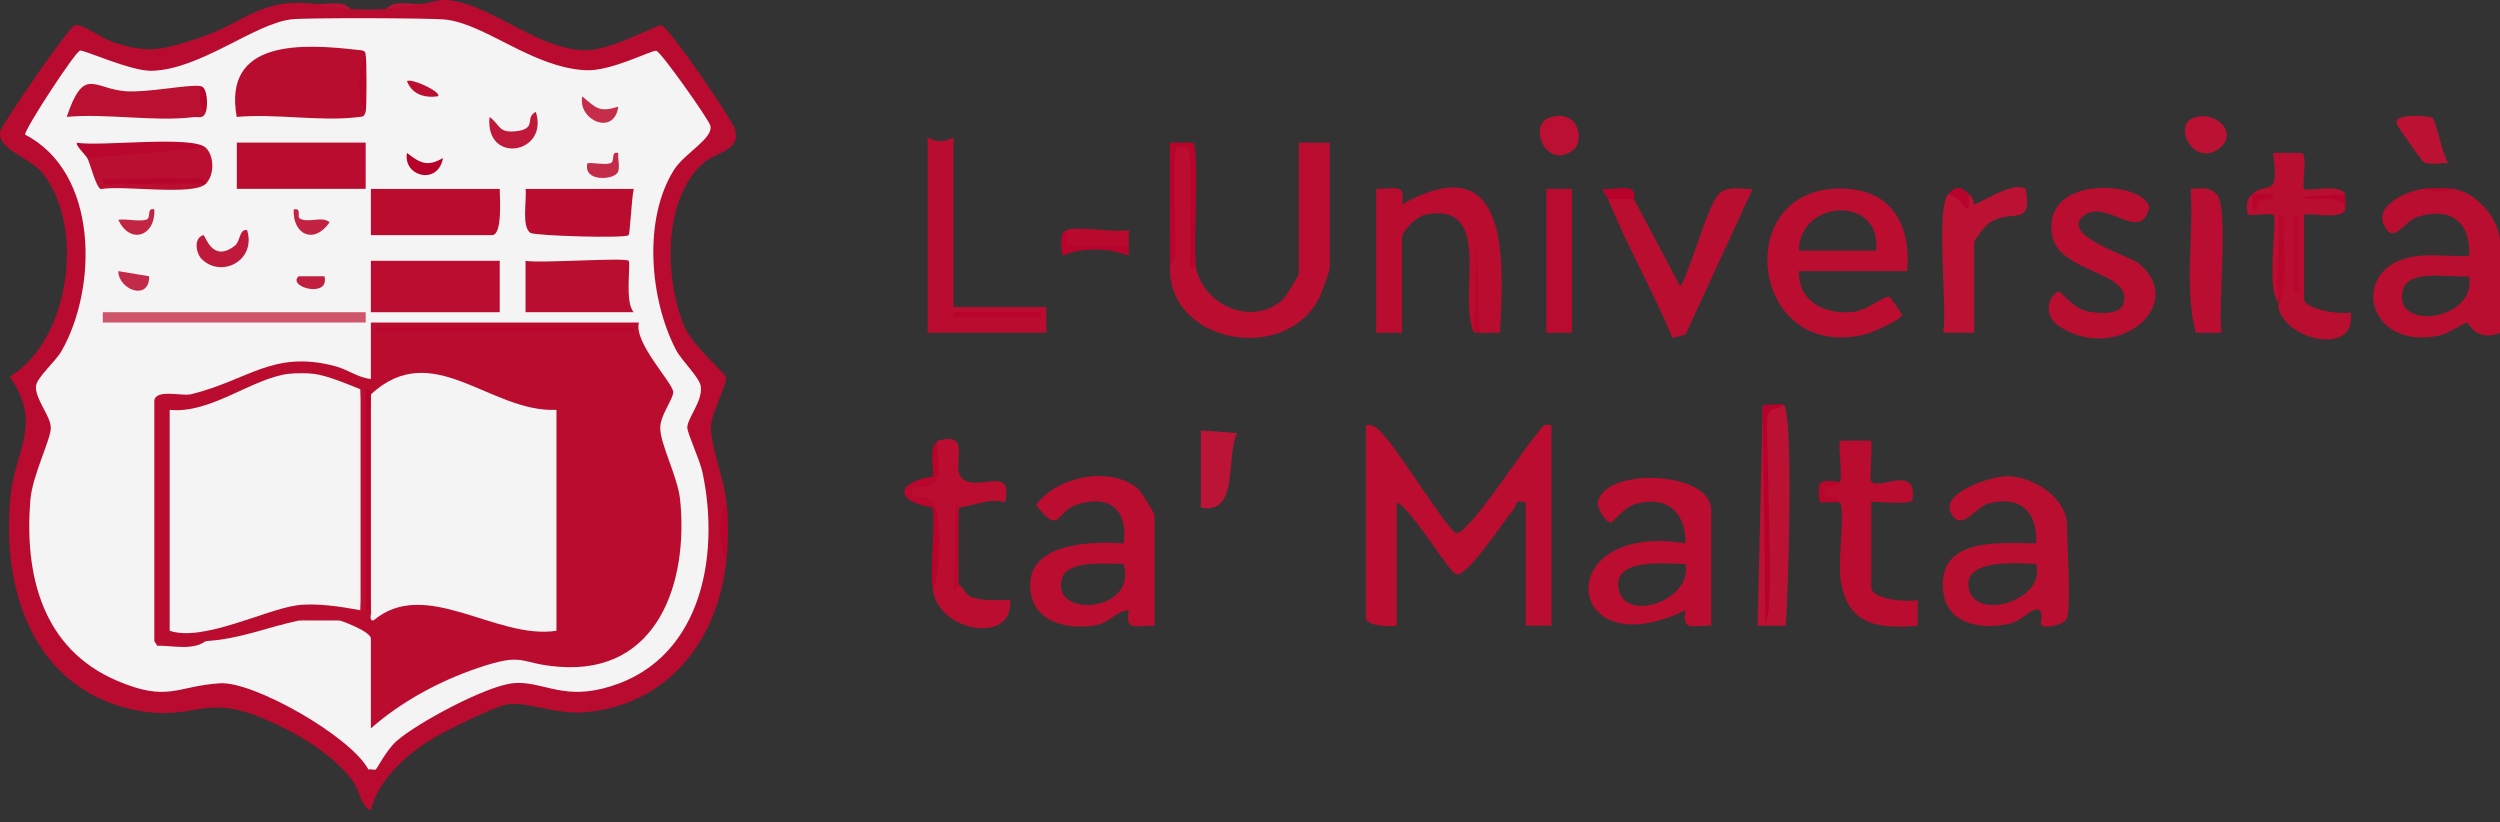 <svg width="152" height="50" viewBox="0 0 152 50" fill="none" xmlns="http://www.w3.org/2000/svg">
<rect x="0" y="0" width="152" height="50" fill="#333333" stroke="none"/>
<g clip-path="url(#clip0_1229_5054)">
<path d="M19.098 0.236C19.856 0.223 20.588 0.324 21.29 0.547C21.974 0.591 22.803 0.591 23.482 0.547C24.188 0.324 24.916 0.218 25.674 0.236C26.415 0.148 26.604 -0.115 27.559 0.052C30.142 0.494 32.742 2.993 35.561 3.059C37.099 3.094 39.962 1.49 40.203 1.534C40.655 1.617 44.368 7.066 44.64 7.75C45.193 9.149 43.496 9.245 42.751 9.916C40.274 12.143 40.414 16.975 41.598 19.824C42.08 20.977 44.083 22.714 44.132 22.911C44.241 23.376 43.228 25.09 43.224 26.006C43.22 27.168 44.013 29.066 44.167 30.539C43.952 31.671 43.956 32.846 44.167 33.977C43.711 38.839 40.659 42.89 35.508 43.31C33.741 43.455 31.9 42.565 30.685 42.859C29.887 43.052 27.195 44.376 26.393 44.854C24.74 45.84 23.017 47.366 22.531 49.286C21.93 48.997 21.869 48.019 21.417 47.436C20.128 45.761 17.993 44.534 16.064 43.709C12.333 42.122 11.886 43.85 8.414 43.21C2.052 42.035 0.035 35.844 0.645 30.11C0.943 27.317 2.596 25.761 0.588 22.907C4.236 20.684 5.191 13.879 2.627 10.565C1.864 9.579 -0.25 9.074 0.027 7.965C0.128 7.553 4.179 1.604 4.569 1.529C5.016 1.446 6.27 2.371 6.888 2.573C9.089 3.283 9.856 3.024 11.974 2.349C14.898 1.415 15.788 -0.163 19.098 0.236Z" fill="#B90B2F"/>
<path d="M83.043 25.857C83.661 25.756 83.933 26.265 84.288 26.646C85.051 27.475 88.172 32.416 88.532 32.42C89.343 32.429 92.592 27.312 93.442 26.383C93.723 26.076 93.723 25.717 94.328 25.857V38.041H92.763V30.544C92.031 30.355 92.237 30.715 92.044 30.943C91.487 31.591 89.216 35.086 88.541 34.919C88.089 34.809 85.818 30.912 84.924 30.544V38.041C84.477 38.124 83.043 38.049 83.043 37.572V25.857Z" fill="#BA0D30"/>
<path d="M72.699 16.173C73.094 18.549 76.145 19.917 78.013 18.189C78.201 18.014 78.968 16.734 78.968 16.642V8.676H80.849V16.331C80.849 16.423 80.384 17.712 80.279 17.948C78.363 22.21 70.963 20.947 71.134 16.173C71.309 13.867 71.366 11.53 71.3 9.162C71.243 8.623 72.449 8.619 72.497 9.171C72.489 11.539 72.559 13.871 72.703 16.173H72.699Z" fill="#BA0D30"/>
<path d="M89.628 20.232C88.558 18.105 90.916 12.204 86.659 13.05C86.138 13.156 85.239 14.046 85.239 14.453V20.232H83.674V11.485C84.783 11.511 85.48 11.078 85.243 12.423C91.802 8.78 91.443 15.698 91.197 20.232C90.785 20.205 90.351 20.271 89.943 20.232C89.763 18.434 89.711 16.558 89.785 14.607C89.785 14.322 89.882 20.126 89.628 20.232Z" fill="#BA0C2F"/>
<path d="M126.692 13.112C125.193 14.318 129.458 15.537 130.05 16.028C133.027 18.496 128.774 22.122 125.254 19.873C123.996 19.07 124.745 17.738 125.206 17.738C125.307 17.738 126.078 18.737 126.837 18.917C127.437 19.057 128.862 19.198 129.099 18.483C129.752 16.514 125.241 16.606 124.789 14.379C124.013 10.556 130.401 10.99 130.673 12.617C130.155 14.857 128.051 12.025 126.696 13.117L126.692 13.112Z" fill="#BA0E30"/>
<path d="M111.881 29.29C112.034 28.83 111.727 26.94 111.881 26.791H113.766C113.845 27.256 113.648 29.18 113.766 29.294C114.279 29.807 116.585 28.207 116.278 30.386C116.226 30.763 113.771 30.417 113.771 30.544V35.7C113.771 36.462 115.958 36.629 116.594 36.48V38.045C114.038 38.269 112.214 37.922 111.89 35.077C111.758 33.907 112.166 31.372 111.89 30.548C110.342 30.347 110.263 29.492 111.89 29.299L111.881 29.29Z" fill="#BA0C2F"/>
<path d="M99.343 12.108L102.162 17.418C102.828 16.308 103.81 12.498 104.508 11.788C105.007 11.275 105.902 11.516 106.555 11.49L102.482 20.333L101.693 20.552C100.505 17.689 98.935 14.989 97.773 12.113C97.852 11.6 99.128 11.626 99.339 12.113L99.343 12.108Z" fill="#BA0E30"/>
<path d="M57.969 8.359V18.667H63.612V20.227H56.404V8.355C57.009 8.666 57.364 8.666 57.969 8.355V8.359Z" fill="#B90C2F"/>
<path d="M136.953 11.797C137.839 10.986 138.589 12.191 138.207 9.298H139.908C140.364 9.359 139.908 11.31 140.088 11.49C140.277 11.678 142.214 11.122 142.596 11.801C142.473 12.082 142.473 12.393 142.596 12.739C142.377 13.371 140.684 12.937 140.088 13.051V18.206C140.088 18.781 142.35 19.18 142.911 18.987C143.367 21.674 138.913 20.723 138.523 18.671C138.685 17.233 138.79 16.203 138.523 18.36C137.756 17.637 138.501 13.327 138.212 13.046C138.111 12.95 136.993 13.117 136.642 13.046C136.616 12.503 136.506 12.209 136.958 11.797C137.276 12.01 137.276 12.01 136.958 11.797H136.953Z" fill="#BA0E30"/>
<path d="M57.026 26.79C59.288 26.177 57.662 28.522 58.574 29.154C59.564 29.842 61.638 28.272 61.103 30.539C60.139 30.25 59.021 30.811 58.28 30.855L58.126 35.695C57.938 35.655 58.052 35.55 58.28 35.537C58.503 35.594 58.657 36.194 59.187 36.344C59.919 36.55 60.674 36.471 61.414 36.475C61.669 39.206 57.065 38.461 56.71 35.848C56.973 34.073 56.973 32.301 56.71 30.539C54.189 30.328 55.22 29.491 57.022 28.978C56.772 28.443 56.745 27.457 57.022 26.79H57.026Z" fill="#BA0D30"/>
<path d="M107.177 24.608C107.615 24.744 108.001 24.753 108.431 24.608C109.071 24.828 108.725 36.582 108.562 38.046H106.861L107.177 24.608Z" fill="#BB1233"/>
<path d="M119.717 11.796C119.98 12.024 120.006 12.406 120.037 12.419C120.182 12.498 122.374 10.959 123.163 11.481C123.606 13.857 122.326 12.669 120.984 13.528C120.725 13.695 120.028 14.572 120.028 14.76V20.227H118.148C118.411 18.688 117.665 12.612 118.463 11.792C118.906 11.783 119.322 11.783 119.717 11.792V11.796Z" fill="#BB1133"/>
<path d="M95.581 11.486H94.016V20.232H95.581V11.486Z" fill="#B90B2F"/>
<path d="M73.012 26.169L75.213 26.331C74.507 27.861 75.344 31.338 73.012 30.856V26.169Z" fill="#BC1436"/>
<path d="M134.762 11.797C135.551 12.564 134.819 18.728 135.078 20.232H133.508C133.245 17.413 133.289 14.568 133.399 11.758C133.622 11.442 134.424 11.657 134.762 11.797Z" fill="#BB0C32"/>
<path d="M71.131 16.172V8.67H72.516C72.946 8.732 72.556 15.33 72.696 16.172L72.38 16.334C72.275 15.545 72.586 9.047 72.222 8.986C71.618 8.881 71.473 8.802 71.438 9.446C71.337 11.424 71.486 13.436 71.455 15.418C71.447 15.821 71.131 16.128 71.131 16.172Z" fill="#B8032B"/>
<path d="M147.884 7.154C148.104 7.295 148.507 9.473 148.867 9.921C148.415 9.872 147.74 10.074 147.363 9.859C147.24 9.789 145.789 7.707 145.736 7.58C145.412 6.817 147.727 7.058 147.884 7.159V7.154Z" fill="#BB1234"/>
<path d="M133.398 7.149C134.726 6.707 136.134 8.083 134.945 9.013C133.389 10.223 132.048 7.601 133.398 7.149Z" fill="#BB1133"/>
<path d="M108.43 24.607C108.048 24.984 107.557 24.677 107.465 25.37C107.312 26.523 107.956 37.733 107.334 37.733L107.176 24.607C107.54 24.673 108.14 24.511 108.43 24.607Z" fill="#B8012A"/>
<path d="M94.214 7.149C95.985 6.562 96.41 8.596 95.603 9.162C93.964 10.31 92.885 7.592 94.214 7.149Z" fill="#BB1033"/>
<path d="M64.865 13.984C65.645 13.721 67.657 14.173 68.626 13.984C68.626 14.295 68.639 14.611 68.626 14.922C68.385 15.071 64.886 15.273 64.711 15.168C64.645 15.128 64.658 14.168 64.865 13.988V13.984Z" fill="#B90A2E"/>
<path d="M134.762 11.797C134.279 11.929 133.565 11.367 133.503 12.258C133.328 14.853 133.639 17.619 133.503 20.232C132.784 17.475 133.385 14.331 133.192 11.482C133.841 11.473 134.271 11.319 134.757 11.797H134.762Z" fill="#BA0E31"/>
<path d="M64.865 13.984V14.923H68.627C68.618 15.129 68.636 15.339 68.627 15.545C67.391 15.054 65.812 15.041 64.558 15.545C64.611 15.032 64.309 14.173 64.87 13.984H64.865Z" fill="#B8042C"/>
<path d="M89.938 20.232C89.833 20.223 89.728 20.241 89.627 20.232L89.785 14.607L89.943 20.232H89.938Z" fill="#B8052C"/>
<path d="M138.524 18.67C138.507 18.57 138.533 18.46 138.524 18.359C138.358 16.676 138.643 14.764 138.524 13.05C139.072 12.975 138.818 13.76 138.836 14.137C138.893 15.509 139.059 17.43 138.524 18.67Z" fill="#B8062C"/>
<path d="M58.282 30.855V35.542C58.282 35.542 58.132 35.853 57.975 35.858L58.128 30.548C58.216 30.601 58.238 30.855 58.282 30.855Z" fill="#B8072D"/>
<path d="M56.716 35.853C56.51 34.327 56.865 32.433 56.716 30.855C56.444 30.767 56.444 30.662 56.716 30.544C57.264 31.083 57.202 34.95 56.716 35.853Z" fill="#B8032B"/>
<path d="M57.026 28.979C56.851 29.681 56.093 29.619 55.457 29.606V30.229C55.957 30.202 56.316 30.15 56.711 30.544V30.855C54.422 30.522 54.396 29.321 56.711 28.979C56.798 28.707 56.904 28.712 57.022 28.979H57.026Z" fill="#B8062D"/>
<path d="M44.175 33.977C43.641 33.183 43.654 31.272 44.175 30.54C44.298 31.71 44.285 32.806 44.175 33.977Z" fill="#B8052C"/>
<path d="M97.777 12.108C97.703 11.924 97.378 11.542 97.466 11.485C98.281 11.573 99.579 11.051 99.347 12.108H97.782H97.777Z" fill="#B8022A"/>
<path d="M142.596 11.796C142.548 12.086 142.671 12.511 142.596 12.735C142.394 11.612 140.084 12.384 140.084 11.954L142.596 11.796Z" fill="#B8042C"/>
<path d="M119.715 11.798C119.763 13.678 119.478 12.091 118.461 11.798C118.974 11.267 119.171 11.329 119.715 11.798Z" fill="#B8042C"/>
<path d="M111.881 29.29C111.71 29.799 110.715 29.303 110.939 30.066C111.031 30.386 111.732 30.093 111.881 30.54H110.627C110.505 29.133 110.544 29.198 111.881 29.29Z" fill="#B8052C"/>
<path d="M57.026 28.979H56.715C56.789 28.295 56.434 27.234 57.026 26.791C56.903 26.914 57.14 28.532 57.026 28.979Z" fill="#B8032B"/>
<path d="M25.684 0.236C25.018 0.315 24.409 0.49 23.492 0.547C23.935 -0.045 25 0.31 25.684 0.236Z" fill="#BB1134"/>
<path d="M21.296 0.551C20.375 0.494 19.77 0.319 19.104 0.24C19.792 0.314 20.853 -0.041 21.296 0.551Z" fill="#BB1134"/>
<path d="M149.182 11.485C148.883 11.989 147.616 11.998 147.301 11.485C147.726 11.42 148.752 11.42 149.182 11.485Z" fill="#B8052C"/>
<path d="M22.857 46.783C22.778 46.836 22.563 46.744 22.397 46.783C21.327 44.771 15.417 41.417 13.383 41.544C10.739 41.706 10.23 42.719 7.118 41.391C2.571 39.448 1.471 34.963 1.848 30.373C1.971 28.913 3.089 26.721 3.089 26.011C3.089 25.3 2.142 24.283 2.185 23.494C2.216 22.968 3.365 21.999 3.746 21.333C5.947 17.462 5.991 10.495 1.523 8.185C1.523 7.803 4.57 3.143 4.869 3.073C5.088 3.02 7.986 4.335 9.213 4.305C12.186 4.234 15.43 1.45 17.719 1.174C18.543 1.073 26.114 1.091 27.057 1.187C29.512 1.442 32.344 4.099 35.606 4.27C37.149 4.348 39.627 3.033 39.903 3.086C40.179 3.138 43.09 7.251 43.191 7.645C43.384 8.413 41.617 9.32 40.981 10.324C39.083 13.336 39.504 18.194 41.095 21.263C41.446 21.942 42.551 22.951 42.612 23.512C42.713 24.428 41.788 25.419 41.788 26.002C41.788 26.326 42.555 27.984 42.709 28.711C43.822 33.924 42.595 40.417 36.593 41.877C34.081 42.487 32.888 41.395 31.239 41.535C29.591 41.675 25.36 43.955 24.111 45.056C23.493 45.599 22.945 46.713 22.852 46.774L22.857 46.783Z" fill="#F5F4F4"/>
<path d="M111.72 11.464C105.187 11.618 106.485 22.035 113.394 20.329C113.776 20.237 115.644 19.435 115.639 19.141C115.639 19.075 114.92 18.032 114.854 18.036C114.385 18.054 113.561 18.878 112.632 18.97C110.939 19.137 109.313 18.33 109.379 16.484H115.959C116.205 13.494 114.881 11.39 111.72 11.464ZM114.074 15.235H109.374C109.409 12.104 114.412 11.854 114.074 15.235Z" fill="#BA0D30"/>
<path d="M69.236 29.776C67.614 28.268 64.242 28.943 62.993 30.697C64.462 32.621 64.181 31.091 65.474 30.679C67.478 30.039 68.596 31.008 68.315 33.042C66.5 32.898 62.8 32.977 62.642 35.383C62.493 37.672 64.641 38.338 66.575 38.023C67.509 37.874 67.78 37.172 68.626 37.102C68.39 38.444 69.091 38.014 70.196 38.04V31.324C70.196 31.232 69.424 29.951 69.24 29.776H69.236ZM64.584 35.12C64.931 34.042 67.373 34.287 68.315 34.287C69.21 37.269 63.786 37.624 64.584 35.12Z" fill="#BA0D30"/>
<path d="M125.674 31.946C125.674 30.289 123.666 28.987 122.07 28.952C121.079 28.934 117.993 29.947 118.607 31.162C119.242 32.42 120.075 30.837 120.895 30.613C122.833 30.092 123.89 31.131 123.798 33.034C121.584 33.025 117.997 32.661 118.124 35.699C118.212 37.825 120.163 38.299 122 37.961C122.864 37.804 123.267 37.225 123.644 37.102C124.442 36.843 123.964 37.896 124.118 38.027C124.332 38.216 125.542 38.01 125.678 37.567C125.924 36.756 125.678 33.148 125.678 31.942L125.674 31.946ZM119.751 35.958C119.098 33.932 122.658 34.244 123.793 34.287C124.438 36.436 120.321 37.72 119.751 35.958Z" fill="#BA0E30"/>
<path d="M149.183 11.486C148.573 11.709 147.911 11.705 147.302 11.486C146.35 11.63 144.373 12.455 144.943 13.669C145.544 14.949 146.109 13.467 146.973 13.191C148.981 12.542 150.226 13.485 150.125 15.55C149.06 15.62 147.916 15.432 146.863 15.581C142.795 16.146 143.781 21.324 148.262 20.412C148.889 20.285 149.722 19.654 149.976 19.61C150.095 19.588 150.498 20.82 152.006 20.237V14.77C152.006 13.389 150.616 11.705 149.187 11.49L149.183 11.486ZM146.092 17.641C146.429 16.304 149.047 16.913 150.121 16.799C150.608 19.505 145.456 20.175 146.092 17.641Z" fill="#BA0E30"/>
<path d="M97.166 30.426C97.017 30.921 97.71 31.789 97.929 31.785C98.017 31.785 98.767 30.86 99.323 30.68C101.253 30.058 102.511 31.079 102.476 33.039C94.19 31.667 95.036 40.737 102.476 37.099C102.243 38.44 102.936 38.015 104.045 38.037V31.009C104.045 28.672 97.785 28.374 97.171 30.426H97.166ZM98.447 35.946C97.864 33.885 101.288 34.275 102.476 34.293C102.936 36.419 98.986 37.857 98.447 35.946Z" fill="#BA0D30"/>
<path d="M63.295 18.982H57.969V19.294H63.295V18.982Z" fill="#B8042B"/>
<path d="M139.774 13.046H139.463V17.733H139.774V13.046Z" fill="#B8062D"/>
<path d="M136.955 11.797C137.025 11.727 137.906 11.841 138.209 11.797V12.104C137.608 12.056 137.148 12.047 137.266 12.731H136.959C136.99 12.481 136.898 11.854 136.959 11.797H136.955Z" fill="#B8042C"/>
<path d="M134.447 12.108H133.82V19.917H134.447V12.108Z" fill="#BA0E31"/>
<path d="M11.579 23.981C15.13 23.113 16.582 21.271 20.361 22.258C21.163 22.468 21.755 22.964 22.549 23.043V19.61H38.849C38.507 20.816 40.896 23.253 40.931 23.828C40.958 24.24 40.142 25.226 40.142 26.015C40.142 27.015 41.208 28.988 41.352 30.391C41.861 35.406 40.002 41.005 33.996 40.54C31.483 40.347 31.957 39.633 29.05 40.614C26.74 41.395 24.368 42.671 22.549 44.288V38.821C22.549 38.44 21.084 37.857 20.668 37.73C19.83 37.541 19.002 37.589 18.16 37.73C16.169 38.155 14.613 38.848 12.518 38.979C11.505 39.247 10.374 39.247 9.383 38.979V24.297L11.575 23.985L11.579 23.981Z" fill="#B90C2F"/>
<path d="M22.232 3.362C21.996 4.493 22 5.668 22.232 6.799C22.127 7.115 22.096 7.08 21.776 7.119C19.523 7.404 16.717 6.891 14.393 7.11C13.53 2.349 18.423 2.656 21.776 3.037C22.031 3.068 22.246 3.051 22.228 3.357L22.232 3.362Z" fill="#B90D2F"/>
<path d="M30.383 15.857H22.549V18.983H30.383V15.857Z" fill="#BA0D30"/>
<path d="M22.233 8.67H14.398V11.481H22.233V8.67Z" fill="#B90C2F"/>
<path d="M30.383 11.486C30.383 12.008 30.567 14.296 29.914 14.296H22.549V11.486H30.383Z" fill="#B90C2F"/>
<path d="M38.222 15.857C38.367 15.998 37.968 18.418 38.534 18.983H31.953V15.857C32.83 16.024 37.999 15.638 38.222 15.857Z" fill="#BA0E30"/>
<path d="M38.534 11.486C38.403 11.946 38.315 14.191 38.218 14.296C38.012 14.511 32.493 14.331 32.247 14.16C31.695 13.774 32.037 12.178 31.953 11.486H38.534Z" fill="#B90C2F"/>
<path d="M12.518 11.17C12.159 11.007 12.159 11.007 12.518 11.17C11.764 11.933 7.454 11.241 6.144 11.499C5.845 11.429 5.508 10.013 5.311 9.61C5.319 9.447 5.341 9.294 5.42 9.18C5.626 8.891 11.725 8.895 12.518 8.983C13.04 9.513 13.04 10.64 12.518 11.17Z" fill="#BA0F31"/>
<path d="M12.207 5.238L12.518 6.799C12.365 7.259 12.102 7.084 11.751 7.123C9.397 7.412 6.477 6.882 4.057 7.106C5.113 3.98 5.692 5.409 7.66 5.549C9.002 5.641 11.47 5.115 12.207 5.234V5.238Z" fill="#BA1031"/>
<path d="M22.235 18.982H6.25V19.609H22.235V18.982Z" fill="#CF566A"/>
<path d="M12.518 8.987L5.311 9.614C5.232 9.456 4.539 8.785 4.684 8.68C6.135 8.921 11.751 8.211 12.518 8.991V8.987Z" fill="#B9072D"/>
<path d="M12.286 15.777C11.914 15.422 11.751 14.471 12.365 14.296C12.483 14.261 12.874 16.023 14.272 14.944C14.636 14.664 14.522 13.936 15.022 13.98C15.596 15.843 13.483 16.917 12.286 15.773V15.777Z" fill="#BF1A3C"/>
<path d="M29.762 7.111C30.424 7.58 30.275 8.115 31.411 7.974C32.678 7.816 31.876 7.163 32.577 6.799C33.401 9.36 29.482 10.035 29.762 7.111Z" fill="#BE193A"/>
<path d="M37.591 6.487C37.341 8.311 35.1 7.285 35.403 5.86C36.258 6.575 36.416 6.847 37.591 6.487Z" fill="#C52D4B"/>
<path d="M18.218 13.28C18.713 13.591 19.616 13.109 20.041 13.516C19.103 14.876 17.792 14.279 17.854 12.74C18.362 12.604 18.051 13.179 18.222 13.284L18.218 13.28Z" fill="#C22343"/>
<path d="M7.191 13.363C7.722 13.288 8.38 13.485 8.871 13.363C9.239 13.275 8.871 12.595 9.383 12.731C9.467 14.349 7.91 14.91 7.191 13.358V13.363Z" fill="#C22444"/>
<path d="M37.543 10.499C37.263 10.955 35.443 11.06 35.715 9.925C36.154 9.881 36.671 10.03 37.083 9.933C37.451 9.846 37.079 9.166 37.592 9.302C37.552 9.662 37.719 10.223 37.548 10.503L37.543 10.499Z" fill="#C42B49"/>
<path d="M26.933 9.609C26.644 11.284 24.491 10.74 24.745 9.298C25.535 9.912 25.973 10.166 26.933 9.609Z" fill="#B70029"/>
<path d="M9.068 16.796C9.094 18.317 7.213 17.637 7.191 16.484L9.068 16.796Z" fill="#C32948"/>
<path d="M22.234 6.799C21.699 6.005 21.712 4.094 22.234 3.362C22.3 3.563 22.3 6.597 22.234 6.799Z" fill="#B9062D"/>
<path d="M19.725 16.795C20.076 18.167 17.414 17.448 18.16 16.795H19.725Z" fill="#C01F3F"/>
<path d="M26.623 5.856C25.794 5.966 25.053 5.738 24.742 4.926C25.115 4.755 26.917 5.645 26.623 5.856Z" fill="#BB0E31"/>
<path d="M12.518 38.975C11.702 39.567 10.518 39.247 9.558 39.26L9.383 38.975C10.422 38.931 11.483 39.041 12.518 38.975Z" fill="#BA0D31"/>
<path d="M20.668 37.725H18.16C19.489 37.44 19.19 37.264 20.668 37.725Z" fill="#BA0D31"/>
<path d="M11.579 23.981C10.912 24.143 10.29 24.524 9.387 24.292C9.597 23.678 10.983 24.077 11.579 23.981Z" fill="#BA0D31"/>
<path d="M12.518 6.799C12.009 6.531 12.224 5.738 12.206 5.238C12.623 5.304 12.645 6.435 12.518 6.799Z" fill="#B8022A"/>
<path d="M17.533 22.731C18.006 22.451 18.62 22.446 19.098 22.731C19.896 22.836 21.128 23.349 21.917 23.669C22.18 27.896 22.184 32.771 21.917 37.102C20.746 36.888 19.186 36.638 18.015 36.809C16.051 37.098 12.329 39.032 10.316 38.352V24.919C12.785 25.177 15.31 23.012 17.524 22.731H17.533Z" fill="#F5F4F4"/>
<path d="M22.548 23.98C26.31 20.49 29.786 25.102 33.833 24.918V38.352C30.137 38.913 25.871 35.059 22.706 37.725C22.377 37.751 22.631 37.212 22.552 37.102C22.289 32.977 22.285 28.211 22.552 23.98H22.548Z" fill="#F5F4F4"/>
<path d="M38.533 19.921H22.859V20.232H38.533V19.921Z" fill="#B8062D"/>
<path d="M22.233 37.102C22.141 37.076 22.023 37.12 21.922 37.102V23.669C22.014 23.709 22.159 23.63 22.233 23.669C22.501 28.044 22.496 32.753 22.233 37.102Z" fill="#BA0D31"/>
<path d="M22.55 23.98V37.102C22.519 37.063 22.343 37.133 22.238 37.102V23.669C22.383 23.744 22.55 23.739 22.55 23.98Z" fill="#B8042B"/>
<path d="M19.098 22.731C18.695 22.678 17.936 22.678 17.533 22.731C17.739 22.24 18.892 22.24 19.098 22.731Z" fill="#BA0D31"/>
<path d="M12.518 11.17C10.799 11.118 9.063 11.241 7.345 11.17C6.963 11.153 6.178 11.407 6.253 10.859C7.866 10.899 9.497 10.793 11.111 10.859C11.545 10.877 12.4 10.64 12.522 11.17H12.518Z" fill="#B8052C"/>
</g>
<defs>
<clipPath id="clip0_1229_5054">
<rect width="152" height="49.283" fill="white"/>
</clipPath>
</defs>
</svg>
